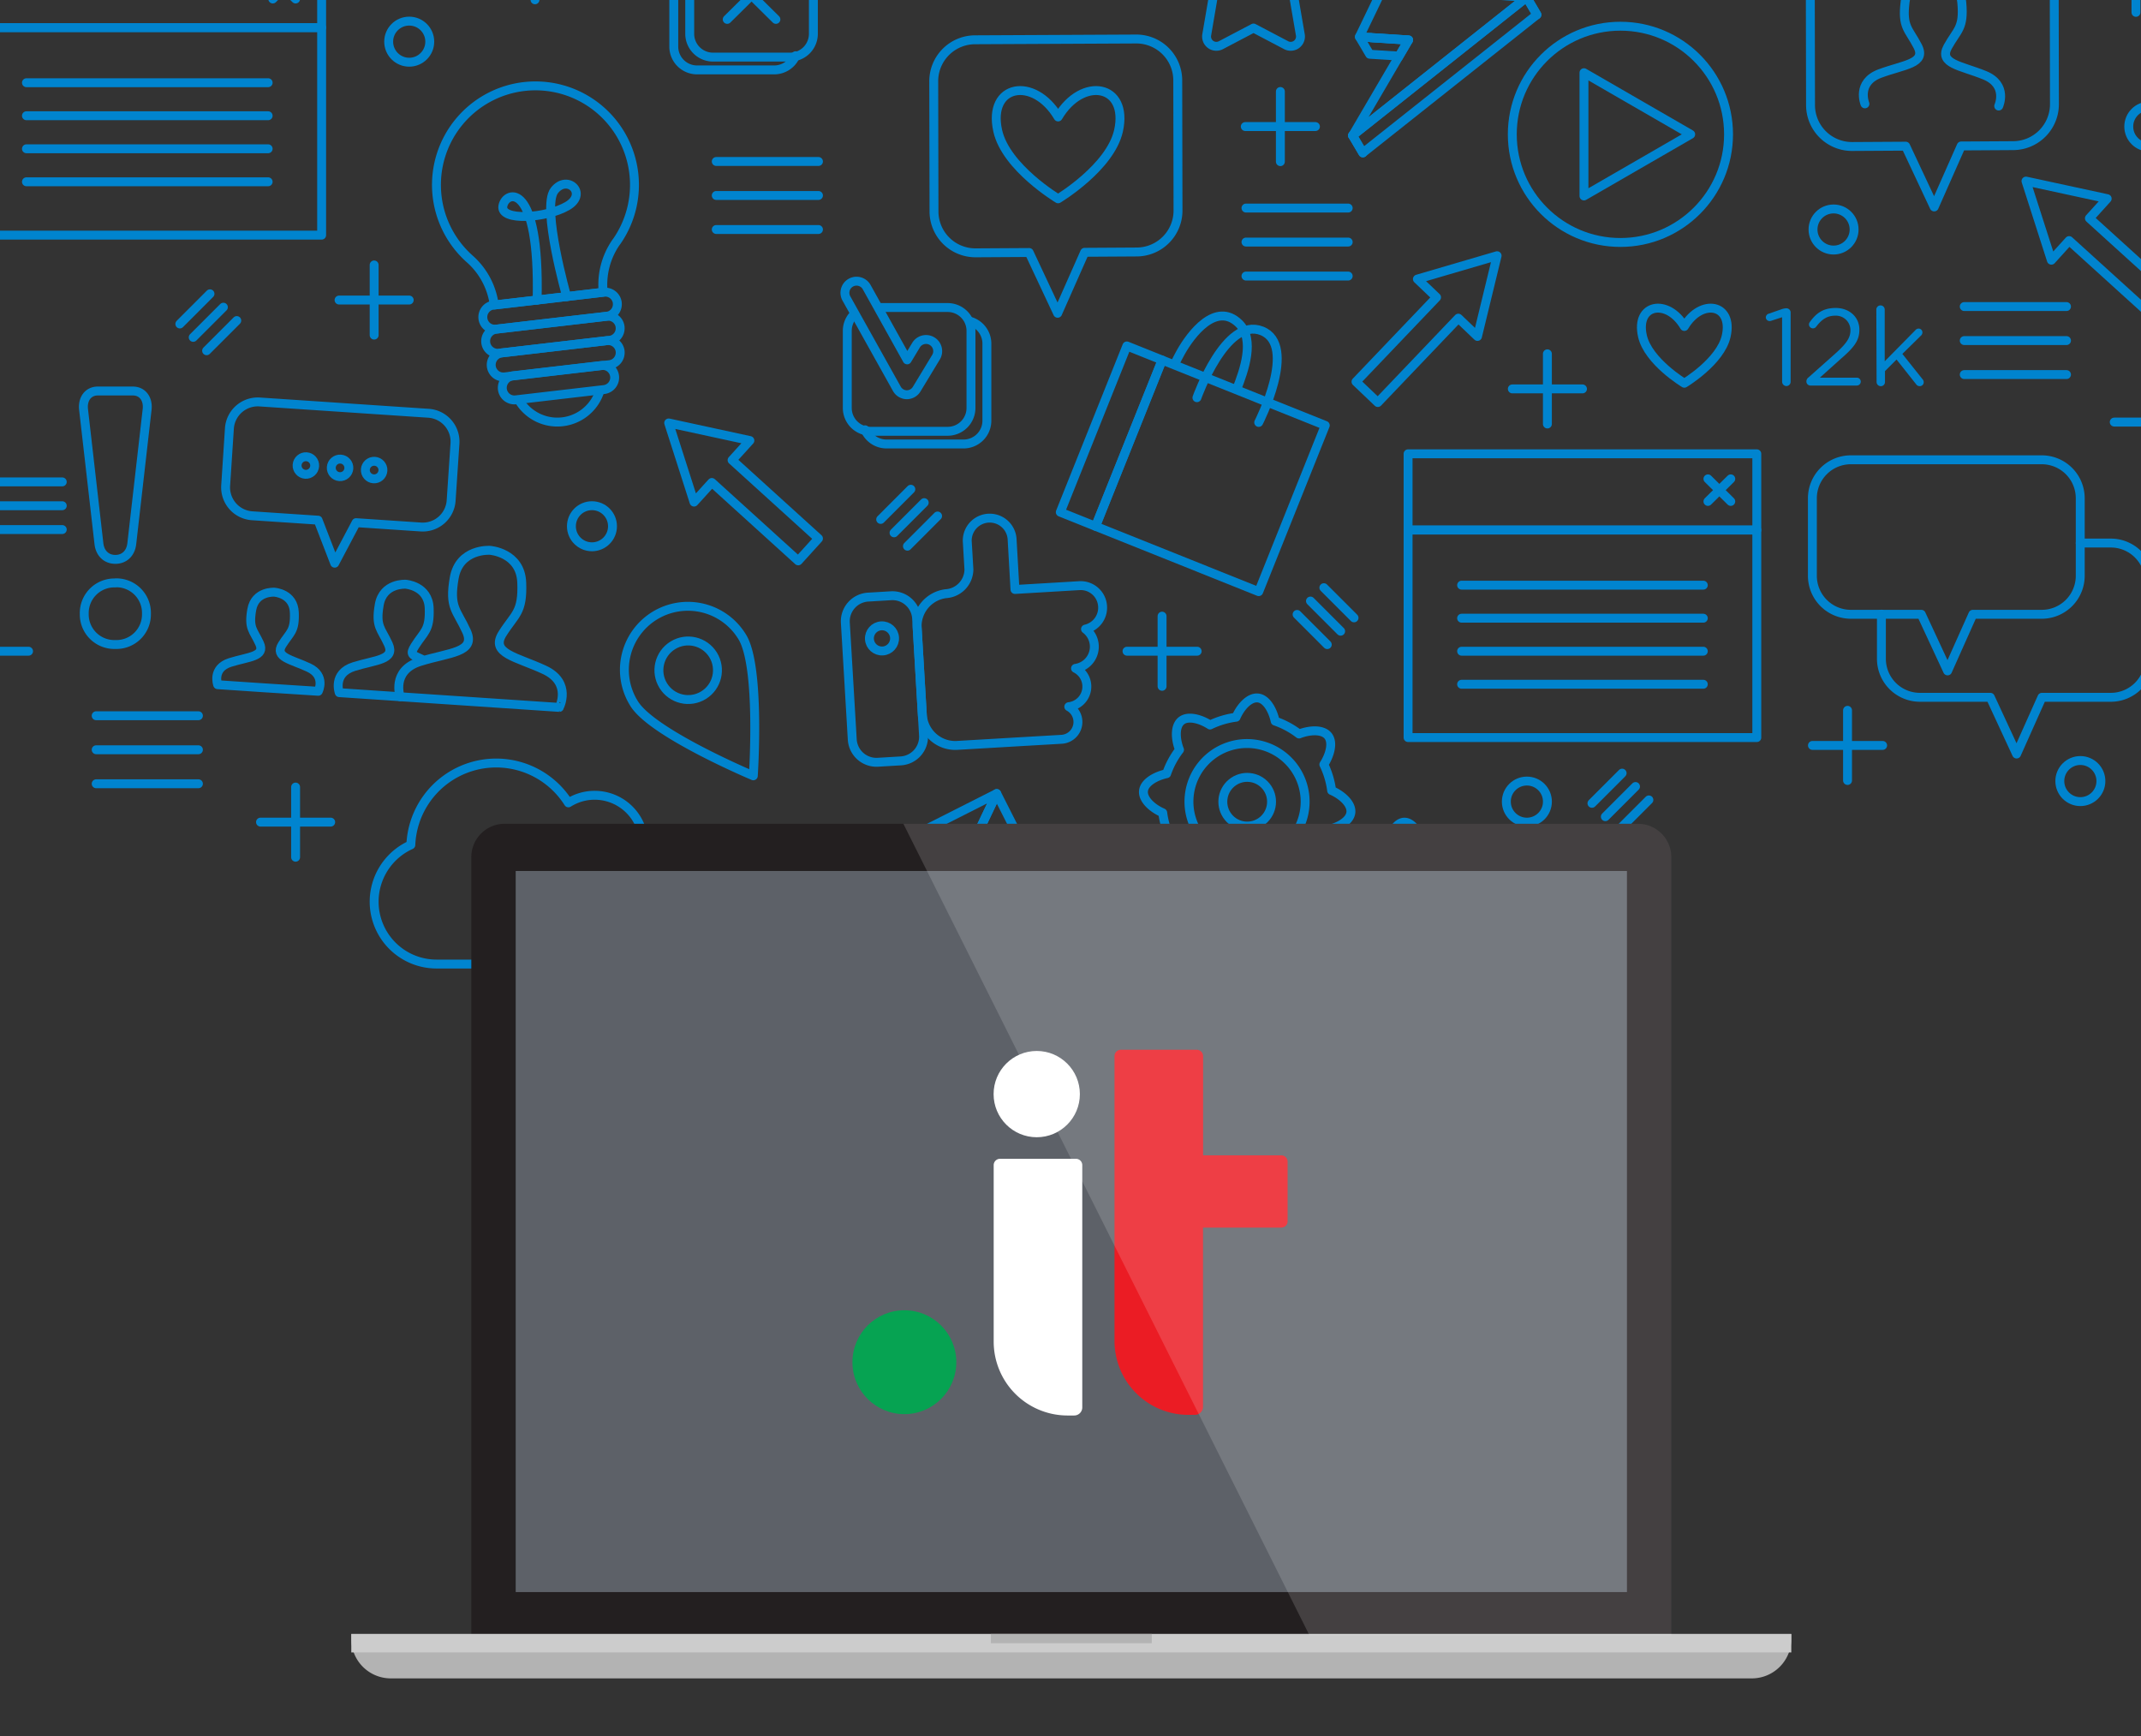 <svg xmlns="http://www.w3.org/2000/svg" viewBox="0 0 740 600">
  <rect x="0" y="0" width="740" height="600" fill="#333333" stroke="none"/>
  <defs>
    <style>
      .cls-1 {
        isolation: isolate;
      }

      .cls-2 {
        fill: none;
        stroke: #0084cf;
        stroke-linecap: round;
        stroke-linejoin: round;
        stroke-width: 3.08px;
      }

      .cls-3 {
        mix-blend-mode: multiply;
      }

      .cls-4 {
        fill: #0084cf;
      }

      .cls-5 {
        fill: #231f20;
      }

      .cls-6 {
        fill: #5d6168;
      }

      .cls-7 {
        fill: #b3b3b3;
      }

      .cls-8 {
        fill: #ccc;
      }

      .cls-12, .cls-9 {
        fill: #fff;
      }

      .cls-10 {
        fill: #06a352;
      }

      .cls-11 {
        fill: #eb1c24;
      }

      .cls-12 {
        fill-rule: evenodd;
        opacity: 0.15;
      }
    </style>
  </defs>
  <title>visualProduct_domini_IT_feat</title>
  <g class="cls-1">
    <g id="aff-clipArt">
      <g>
        <g>
          <polygon class="cls-2" points="268.15 312.88 293.94 363.85 295.83 318.19 268.15 312.88"/>
          <polygon class="cls-2" points="370.28 325.23 344.5 274.26 332.38 299.7 370.28 325.23"/>
          <polygon class="cls-2" points="296.64 298.46 296.64 298.46 304.85 294.31 296.64 298.46"/>
          <polygon class="cls-2" points="332.38 299.7 321.25 323.08 295.83 318.19 293.94 363.85 370.28 325.23 332.38 299.7"/>
          <polygon class="cls-2" points="321.25 323.08 332.38 299.7 344.5 274.26 304.85 294.31 296.64 298.46 268.15 312.88 295.83 318.19 321.25 323.08"/>
        </g>
        <g>
          <path class="cls-2" d="M319.2,254.11a8.38,8.38,0,0,1-7.87,8.87l-7.9.47a8.38,8.38,0,0,1-8.86-7.87l-2.39-40.34a8.38,8.38,0,0,1,7.87-8.87l7.9-.47a8.38,8.38,0,0,1,8.87,7.87Z"/>
          <path class="cls-2" d="M381.09,209.54a7.59,7.59,0,0,0-8-7.13l-22.28,1.32-1-17.5a7.76,7.76,0,0,0-15.49.92l.57,9.63a8.48,8.48,0,0,1-8,8.41h0A11.35,11.35,0,0,0,317,216.95l1.79,30.17A11.4,11.4,0,0,0,331,257.61l1.59-.09,17-1,17.25-1a6,6,0,0,0,2.57-11.28A7,7,0,0,0,371.74,231a7.58,7.58,0,0,0,3.45-13.58A7.58,7.58,0,0,0,381.09,209.54Z"/>
          <circle class="cls-2" cx="304.86" cy="220.62" r="4.35" transform="translate(-12.49 18.38) rotate(-3.38)"/>
        </g>
        <g>
          <g>
            <path class="cls-2" d="M454.45,295a29.26,29.26,0,0,0,4.46-8.26c3.74-.81,7.73-3,8-6s-3.16-6-6.65-7.52a29.3,29.3,0,0,0-2.69-9c2.07-3.21,3.34-7.6,1.43-9.93s-6.45-2-10-.61a29.3,29.3,0,0,0-8.26-4.45c-.81-3.74-3-7.73-6-8s-6,3.16-7.51,6.65a29.25,29.25,0,0,0-9,2.69c-3.21-2.07-7.6-3.34-9.94-1.43s-2,6.45-.61,10a29.26,29.26,0,0,0-4.46,8.26c-3.74.81-7.73,3-8,6s3.16,6,6.66,7.52a29.23,29.23,0,0,0,2.69,9c-2.07,3.22-3.34,7.6-1.43,9.94s6.45,2,10,.61a29.21,29.21,0,0,0,8.26,4.46c.81,3.74,3,7.73,6,8s6-3.16,7.52-6.65a29.27,29.27,0,0,0,9-2.69c3.22,2.07,7.6,3.34,9.94,1.43S455.82,298.56,454.45,295Zm-39-5.26a20.08,20.08,0,1,1,28.25,2.89A20.08,20.08,0,0,1,415.49,289.73Z"/>
            <circle class="cls-2" cx="431.06" cy="277.05" r="8.42" transform="translate(-78.13 334.39) rotate(-39.15)"/>
          </g>
          <g>
            <path class="cls-2" d="M453.64,358.39a23,23,0,0,0,3.5-6.48c2.93-.64,6.07-2.37,6.31-4.72s-2.48-4.68-5.22-5.9a23,23,0,0,0-2.11-7.06c1.63-2.53,2.62-6,1.12-7.8s-5.06-1.56-7.87-.48a23,23,0,0,0-6.48-3.5c-.64-2.93-2.37-6.07-4.72-6.31s-4.68,2.48-5.9,5.22a23,23,0,0,0-7.06,2.11c-2.52-1.63-6-2.62-7.8-1.13s-1.56,5.07-.48,7.87a23,23,0,0,0-3.5,6.49c-2.93.64-6.07,2.36-6.31,4.72s2.48,4.69,5.22,5.9a23,23,0,0,0,2.11,7.06c-1.63,2.52-2.62,6-1.12,7.8s5.07,1.56,7.87.48a23,23,0,0,0,6.48,3.5c.64,2.93,2.37,6.07,4.72,6.31s4.68-2.48,5.9-5.22a23,23,0,0,0,7.06-2.11c2.53,1.63,6,2.62,7.8,1.13S454.72,361.2,453.64,358.39Zm-30.59-4.13a15.77,15.77,0,1,1,22.18,2.27A15.77,15.77,0,0,1,423.06,354.26Z"/>
            <circle class="cls-2" cx="435.28" cy="344.31" r="6.61" transform="translate(-119.66 352.11) rotate(-39.15)"/>
          </g>
          <g>
            <path class="cls-2" d="M506.62,323.79a22.89,22.89,0,0,0,2.55-6.91c2.81-1,5.67-3.2,5.58-5.57s-3.11-4.29-6-5.1a23,23,0,0,0-3.09-6.69c1.25-2.73,1.75-6.28,0-7.88s-5.23-.83-7.86.64a23,23,0,0,0-6.91-2.54c-1-2.81-3.2-5.67-5.57-5.58s-4.29,3.12-5.1,6a23,23,0,0,0-6.69,3.09c-2.73-1.25-6.28-1.75-7.88,0s-.83,5.24.64,7.86a23.1,23.1,0,0,0-2.54,6.91c-2.82,1-5.67,3.2-5.58,5.57s3.12,4.29,6,5.1a22.87,22.87,0,0,0,3.09,6.69c-1.25,2.73-1.75,6.28,0,7.88s5.24.83,7.86-.64a23,23,0,0,0,6.92,2.55c1,2.81,3.2,5.67,5.57,5.58s4.29-3.12,5.1-6a23,23,0,0,0,6.69-3.09c2.73,1.25,6.28,1.75,7.88,0S508.09,326.41,506.62,323.79Zm-30.86.24a15.77,15.77,0,1,1,22.28-.9A15.77,15.77,0,0,1,475.76,324Z"/>
            <circle class="cls-2" cx="486.45" cy="312.44" r="6.61" transform="translate(-73.07 458.02) rotate(-47.3)"/>
          </g>
        </g>
        <g>
          <g>
            <rect class="cls-2" x="486.68" y="183.18" width="120.53" height="71.74"/>
            <rect class="cls-2" x="486.68" y="156.84" width="120.53" height="26.35"/>
          </g>
          <g>
            <line class="cls-2" x1="505.18" y1="202.24" x2="588.72" y2="202.24"/>
            <line class="cls-2" x1="505.18" y1="213.66" x2="588.72" y2="213.66"/>
            <line class="cls-2" x1="505.18" y1="225.07" x2="588.72" y2="225.07"/>
            <line class="cls-2" x1="505.18" y1="236.49" x2="588.72" y2="236.49"/>
          </g>
          <g>
            <line class="cls-2" x1="598.21" y1="165.5" x2="590.32" y2="173.3"/>
            <line class="cls-2" x1="590.32" y1="165.5" x2="598.21" y2="173.3"/>
          </g>
        </g>
        <g>
          <g>
            <rect class="cls-2" x="-9.36" y="9.53" width="120.53" height="71.74"/>
            <rect class="cls-2" x="-9.36" y="-16.82" width="120.53" height="26.35"/>
          </g>
          <g>
            <line class="cls-2" x1="9.14" y1="28.59" x2="92.68" y2="28.59"/>
            <line class="cls-2" x1="9.14" y1="40" x2="92.68" y2="40"/>
            <line class="cls-2" x1="9.14" y1="51.42" x2="92.68" y2="51.42"/>
            <line class="cls-2" x1="9.14" y1="62.83" x2="92.68" y2="62.83"/>
          </g>
          <g>
            <line class="cls-2" x1="102.17" y1="-8.15" x2="94.28" y2="-0.35"/>
            <line class="cls-2" x1="94.28" y1="-8.15" x2="102.17" y2="-0.35"/>
          </g>
        </g>
        <g>
          <line class="cls-2" x1="554.86" y1="310.95" x2="554.86" y2="335.2"/>
          <line class="cls-2" x1="566.99" y1="323.08" x2="542.73" y2="323.08"/>
        </g>
        <g>
          <line class="cls-2" x1="638.57" y1="245.5" x2="638.57" y2="269.75"/>
          <line class="cls-2" x1="650.7" y1="257.63" x2="626.44" y2="257.63"/>
        </g>
        <line class="cls-2" x1="755" y1="145.88" x2="730.75" y2="145.88"/>
        <g>
          <line class="cls-2" x1="401.65" y1="212.95" x2="401.65" y2="237.2"/>
          <line class="cls-2" x1="413.78" y1="225.07" x2="389.53" y2="225.07"/>
        </g>
        <g>
          <line class="cls-2" x1="534.83" y1="122.28" x2="534.83" y2="146.54"/>
          <line class="cls-2" x1="546.96" y1="134.41" x2="522.71" y2="134.41"/>
        </g>
        <g>
          <line class="cls-2" x1="378.86" y1="377.18" x2="378.86" y2="401.43"/>
          <line class="cls-2" x1="390.98" y1="389.31" x2="366.73" y2="389.31"/>
        </g>
        <line class="cls-2" x1="184.91" y1="-24.32" x2="184.91" y2="-0.07"/>
        <line class="cls-2" x1="9.87" y1="225.07" x2="-14.38" y2="225.07"/>
        <g>
          <line class="cls-2" x1="442.54" y1="31.62" x2="442.54" y2="55.87"/>
          <line class="cls-2" x1="454.66" y1="43.74" x2="430.41" y2="43.74"/>
        </g>
        <line class="cls-2" x1="738.26" y1="-19.98" x2="738.26" y2="4.27"/>
        <g>
          <line class="cls-2" x1="247.56" y1="338.79" x2="247.56" y2="363.04"/>
          <line class="cls-2" x1="259.68" y1="350.92" x2="235.43" y2="350.92"/>
        </g>
        <g>
          <line class="cls-2" x1="129.32" y1="91.57" x2="129.32" y2="115.82"/>
          <line class="cls-2" x1="141.44" y1="103.7" x2="117.19" y2="103.7"/>
        </g>
        <g>
          <line class="cls-2" x1="102.17" y1="272.02" x2="102.17" y2="296.27"/>
          <line class="cls-2" x1="114.3" y1="284.14" x2="90.04" y2="284.14"/>
        </g>
        <g>
          <path class="cls-2" d="M256.54,220.13c6.37,10.32,3.83,48,3.83,48s-34.82-14.63-41.19-24.95a21.95,21.95,0,1,1,37.36-23.05Z"/>
          <circle class="cls-2" cx="237.86" cy="231.66" r="10.12" transform="translate(-86.22 159.43) rotate(-31.68)"/>
        </g>
        <g>
          <path class="cls-2" d="M427.49,134.41c2.4-6.13,6.42-17.09.72-22.62-7.95-7.71-16.61,3.72-20.12,10-.67,1.21-1.31,2.45-1.92,3.69"/>
          <g>
            <rect class="cls-2" x="387.4" y="134.08" width="61.89" height="60.74" transform="translate(110.2 491.71) rotate(-68.18)"/>
            <rect class="cls-2" x="353.11" y="144.15" width="61.89" height="13.13" transform="translate(101.4 451.25) rotate(-68.18)"/>
          </g>
          <path class="cls-2" d="M435.05,146s13.65-26.62,1.1-31.64-22.45,23.09-22.45,23.09"/>
        </g>
        <g>
          <path class="cls-2" d="M222.46,290.34a17,17,0,0,0-26-12.86A29.52,29.52,0,0,0,142,292a21.55,21.55,0,0,0,8.84,41.19H219a21.55,21.55,0,0,0,3.51-42.8Z"/>
          <polygon class="cls-2" points="199.27 311.21 184.91 286.35 170.55 311.21 179.7 311.21 179.7 319.15 190.12 319.15 190.12 311.21 199.27 311.21"/>
        </g>
        <g>
          <g>
            <path class="cls-2" d="M188.19,231.52c-9.58-4.48-18.83-5.65-14.53-12.5s7.07-7.21,6.67-17.66-11-11.16-11-11.16-10.56-.71-12.35,9.6.91,11,4.26,18.39-6,7.28-16.07,10.45-6.85,12.17-6.85,12.17l25.74,1.72,1.76.12,27.5,1.84S197.76,236,188.19,231.52Z"/>
            <path class="cls-2" d="M145.63,227.77c-3.1-1.43-4.11-1.51-2.23-4.5,3.18-5.07,5.23-5.34,4.94-13.08s-8.12-8.27-8.12-8.27-7.82-.52-9.14,7.11.67,8.17,3.15,13.62-4.42,5.4-11.9,7.74-5.07,9-5.07,9l21.09,1.41"/>
            <path class="cls-2" d="M106.7,230.73c-6.05-2.83-11.89-3.57-9.18-7.9s4.47-4.55,4.21-11.16-6.92-7-6.92-7-6.67-.45-7.8,6.07.57,7,2.69,11.62-3.78,4.6-10.15,6.6-4.32,7.68-4.32,7.68l16.25,1.09,1.11.07L110,238.92S112.75,233.56,106.7,230.73Z"/>
          </g>
          <path class="cls-2" d="M148.09,142.83l-58.33-3.9a9.83,9.83,0,0,0-10.47,9.15L78,167.79a9.83,9.83,0,0,0,9.15,10.47l22.79,1.52,5.74,14.86,7.4-14,22.4,1.5A9.83,9.83,0,0,0,155.93,173l1.32-19.71A9.83,9.83,0,0,0,148.09,142.83Z"/>
          <g class="cls-3">
            <g>
              <circle class="cls-2" cx="105.74" cy="160.9" r="3.04" transform="translate(-61.86 255.68) rotate(-86.18)"/>
              <circle class="cls-2" cx="117.53" cy="161.69" r="3.04" transform="translate(-51.64 268.17) rotate(-86.17)"/>
              <circle class="cls-2" cx="129.33" cy="162.48" r="3.04" transform="translate(-41.42 280.68) rotate(-86.18)"/>
            </g>
          </g>
        </g>
        <circle class="cls-2" cx="527.74" cy="277.05" r="7.1"/>
        <circle class="cls-2" cx="719.04" cy="269.95" r="7.1"/>
        <circle class="cls-2" cx="742.87" cy="43.74" r="7.1"/>
        <circle class="cls-2" cx="633.74" cy="79.32" r="7.1"/>
        <circle class="cls-2" cx="141.44" cy="14.4" r="7.1"/>
        <circle class="cls-2" cx="204.6" cy="181.88" r="7.1"/>
        <circle class="cls-2" cx="332.38" cy="372.49" r="7.1"/>
        <polygon class="cls-2" points="259.18 152.26 231.12 146.18 239.88 173.53 246.03 166.75 275.89 193.84 282.89 186.12 253.03 159.03 259.18 152.26"/>
        <polygon class="cls-2" points="728.31 68.66 700.25 62.59 709.02 89.93 715.16 83.15 745.02 110.24 752.02 102.52 722.17 75.44 728.31 68.66"/>
        <polygon class="cls-2" points="510.67 116.28 517.45 88.38 489.9 96.45 496.52 102.76 468.68 131.93 476.22 139.12 504.05 109.96 510.67 116.28"/>
        <path class="cls-2" d="M304.34,106.29h23.2a8.06,8.06,0,0,1,8.06,8.06V141a8.06,8.06,0,0,1-8.06,8.06H300.91a8.06,8.06,0,0,1-8.06-8.06V114.35a8,8,0,0,1,1.85-5.14"/>
        <path class="cls-2" d="M299,148.55a8.06,8.06,0,0,0,7.42,4.9h26.62a8.06,8.06,0,0,0,8.06-8.06V118.76a8.06,8.06,0,0,0-6-7.78"/>
        <path class="cls-2" d="M269.65-23h-23.2a8.06,8.06,0,0,0-8.06,8.06V11.68a8.06,8.06,0,0,0,8.06,8.06h26.62a8.06,8.06,0,0,0,8.06-8.06V-14.94a8,8,0,0,0-1.85-5.14"/>
        <path class="cls-2" d="M275,19.26a8.06,8.06,0,0,1-7.42,4.9H240.94a8.06,8.06,0,0,1-8.06-8.06V-10.53a8.06,8.06,0,0,1,6-7.78"/>
        <path class="cls-2" d="M313.49,136.43h-.07a4,4,0,0,1-3.45-2.07l-17.42-31.2a4,4,0,0,1,7-3.93l14,25.14,3.07-5.09a4,4,0,0,1,6.9,4.17l-6.66,11A4,4,0,0,1,313.49,136.43Z"/>
        <g>
          <path class="cls-2" d="M650.28,212.27v15.46A13.31,13.31,0,0,0,663.59,241h24.33L697,260.6,705.76,241h23.81a13.31,13.31,0,0,0,13.31-13.31V201a13.31,13.31,0,0,0-13.31-13.31H719"/>
          <path class="cls-2" d="M705.73,158.91h-66a13.31,13.31,0,0,0-13.31,13.31V199a13.31,13.31,0,0,0,13.31,13.31h24.33l9.09,19.56,8.74-19.56h23.81A13.31,13.31,0,0,0,719,199V172.22A13.31,13.31,0,0,0,705.73,158.91Z"/>
        </g>
        <path class="cls-2" d="M365.72,40.42c-8.38-14.18-24.46-11.26-20.87,4.8,2.84,12.7,20.87,23.49,20.87,23.49s18-10.79,20.87-23.49C390.18,29.16,374.1,26.24,365.72,40.42Z"/>
        <path class="cls-2" d="M582.16,112.83c-5.81-9.84-17-7.81-14.47,3.33,2,8.81,14.47,16.29,14.47,16.29s12.5-7.48,14.47-16.29C599.13,105,588,103,582.16,112.83Z"/>
        <path class="cls-2" d="M392.67,13.48,337,13.75a14.32,14.32,0,0,0-14.27,14.36l.09,45a14.32,14.32,0,0,0,14.37,14.27l18.52-.11,9.85,21,9.33-21.07,18-.11a14.32,14.32,0,0,0,14.27-14.37l-.09-45A14.32,14.32,0,0,0,392.67,13.48Z"/>
        <g>
          <path class="cls-4" d="M615.95,109.64l-3.7,1.21a2.08,2.08,0,0,1-.64.11,1.3,1.3,0,0,1-1.28-1.28,1.35,1.35,0,0,1,1.06-1.28l4.34-1.51a5.67,5.67,0,0,1,1.62-.34h.08a1.45,1.45,0,0,1,1.47,1.47v23.9a1.48,1.48,0,0,1-1.47,1.51,1.51,1.51,0,0,1-1.47-1.51Z"/>
          <path class="cls-4" d="M625.07,130.45l9-8c4.07-3.62,5.5-5.65,5.5-8.29a5,5,0,0,0-5.32-5.05c-2.79,0-4.67,1.36-6.56,3.85a1.37,1.37,0,0,1-2.45-.83,1.32,1.32,0,0,1,.3-.83c2.19-3.05,4.6-4.86,8.94-4.86,4.75,0,8.18,3.17,8.18,7.47V114c0,3.85-2,6.22-6.67,10.25L629,130.53h12.78a1.36,1.36,0,1,1,0,2.72H625.86a1.4,1.4,0,0,1-1.51-1.4A1.72,1.72,0,0,1,625.07,130.45Z"/>
          <path class="cls-4" d="M648.52,107a1.45,1.45,0,1,1,2.9,0v17.87L662,114.13a1.45,1.45,0,0,1,1.13-.57,1.32,1.32,0,0,1,1.32,1.36,1.5,1.5,0,0,1-.56,1.13l-6.37,6.26,7,8.79a1.47,1.47,0,0,1,.38,1,1.34,1.34,0,0,1-1.4,1.36,1.42,1.42,0,0,1-1.24-.68l-6.75-8.52-4,4V132a1.42,1.42,0,0,1-1.43,1.47,1.45,1.45,0,0,1-1.47-1.47Z"/>
        </g>
        <g>
          <path class="cls-2" d="M207.12,135.75a15.43,15.43,0,0,1-27.56,2.9"/>
          <path class="cls-2" d="M213.09,83.55h0a34.22,34.22,0,1,0-50.77,5.91h0l.18.16.09.08a25.71,25.71,0,0,1,8.24,15.73l18.83-2.19L208.48,101a25.7,25.7,0,0,1,4.41-17.2l.07-.1Z"/>
          <path class="cls-2" d="M213.35,104.68a4.18,4.18,0,0,1-3.67,4.63l-38.13,4.44a4.18,4.18,0,0,1-4.64-3.67h0a4.18,4.18,0,0,1,3.67-4.64L208.72,101a4.18,4.18,0,0,1,4.64,3.67Z"/>
          <path class="cls-2" d="M214.32,113a4.18,4.18,0,0,1-3.67,4.63l-38.13,4.44a4.18,4.18,0,0,1-4.63-3.67h0a4.18,4.18,0,0,1,3.67-4.64l38.13-4.44a4.18,4.18,0,0,1,4.64,3.67Z"/>
          <path class="cls-2" d="M214.33,121.4a4.18,4.18,0,0,1-3.67,4.64l-36.22,4.22a4.18,4.18,0,0,1-4.63-3.67h0a4.18,4.18,0,0,1,3.67-4.63l36.22-4.22a4.18,4.18,0,0,1,4.64,3.67Z"/>
          <path class="cls-2" d="M212.42,130a4.18,4.18,0,0,1-3.67,4.64l-30.47,3.55a4.18,4.18,0,0,1-4.64-3.67h0a4.18,4.18,0,0,1,3.67-4.64l30.47-3.55a4.18,4.18,0,0,1,4.64,3.67Z"/>
          <path class="cls-2" d="M195.87,102.51s-8.76-30.83-4.27-36.65,11.77,1.11,4.5,5.34-23.24,5.39-22.29,0,12.83-8.92,11.84,32.53"/>
        </g>
        <g>
          <line class="cls-2" x1="282.89" y1="55.81" x2="247.56" y2="55.81"/>
          <line class="cls-2" x1="282.89" y1="67.56" x2="247.56" y2="67.56"/>
          <line class="cls-2" x1="282.89" y1="79.32" x2="247.56" y2="79.32"/>
        </g>
        <g>
          <line class="cls-2" x1="71.41" y1="121.22" x2="81.84" y2="110.79"/>
          <line class="cls-2" x1="66.78" y1="116.6" x2="77.21" y2="106.17"/>
          <line class="cls-2" x1="62.16" y1="111.97" x2="72.58" y2="101.54"/>
        </g>
        <g>
          <line class="cls-2" x1="313.64" y1="188.77" x2="324.06" y2="178.34"/>
          <line class="cls-2" x1="309.01" y1="184.15" x2="319.44" y2="173.72"/>
          <line class="cls-2" x1="304.39" y1="179.52" x2="314.81" y2="169.09"/>
        </g>
        <g>
          <line class="cls-2" x1="458.75" y1="222.79" x2="448.32" y2="212.36"/>
          <line class="cls-2" x1="463.37" y1="218.16" x2="452.94" y2="207.73"/>
          <line class="cls-2" x1="468" y1="213.54" x2="457.57" y2="203.11"/>
        </g>
        <g>
          <line class="cls-2" x1="559.48" y1="286.89" x2="569.91" y2="276.46"/>
          <line class="cls-2" x1="554.86" y1="282.26" x2="565.29" y2="271.83"/>
          <line class="cls-2" x1="550.23" y1="277.64" x2="560.66" y2="267.21"/>
        </g>
        <g>
          <line class="cls-2" x1="374.01" y1="360.76" x2="384.44" y2="350.33"/>
          <line class="cls-2" x1="369.39" y1="356.13" x2="379.82" y2="345.71"/>
          <line class="cls-2" x1="364.76" y1="351.51" x2="375.19" y2="341.08"/>
        </g>
        <g>
          <line class="cls-2" x1="465.98" y1="71.91" x2="430.65" y2="71.91"/>
          <line class="cls-2" x1="465.98" y1="83.66" x2="430.65" y2="83.66"/>
          <line class="cls-2" x1="465.98" y1="95.41" x2="430.65" y2="95.41"/>
        </g>
        <g>
          <line class="cls-2" x1="68.58" y1="247.37" x2="33.24" y2="247.37"/>
          <line class="cls-2" x1="68.58" y1="259.13" x2="33.24" y2="259.13"/>
          <line class="cls-2" x1="68.58" y1="270.88" x2="33.24" y2="270.88"/>
        </g>
        <g>
          <line class="cls-2" x1="21.52" y1="166.55" x2="-3.24" y2="166.55"/>
          <line class="cls-2" x1="21.52" y1="174.79" x2="-3.24" y2="174.79"/>
          <line class="cls-2" x1="21.52" y1="183.02" x2="-3.24" y2="183.02"/>
        </g>
        <g>
          <line class="cls-2" x1="714.25" y1="105.95" x2="678.91" y2="105.95"/>
          <line class="cls-2" x1="714.25" y1="117.71" x2="678.91" y2="117.71"/>
          <line class="cls-2" x1="714.25" y1="129.46" x2="678.91" y2="129.46"/>
        </g>
        <g>
          <circle class="cls-2" cx="560.07" cy="46.43" r="37.37"/>
          <polygon class="cls-2" points="547.47 67.73 547.47 25.13 584.36 46.43 547.47 67.73"/>
        </g>
        <g>
          <path class="cls-2" d="M695.62-23.28,640-23A14.32,14.32,0,0,0,625.69-8.64l.09,45a14.32,14.32,0,0,0,14.37,14.27l18.52-.11,9.85,21,9.33-21.07,18-.11A14.32,14.32,0,0,0,710.08,36L710-9A14.32,14.32,0,0,0,695.62-23.28Z"/>
          <path class="cls-2" d="M690.82,36.65s3.34-7.3-4.88-10.65-16-3.94-12.71-9.86S678.85,9.79,678.07,1s-9.66-8.89-9.66-8.89S659.53-8,658.46.72s1.23,9.21,4.35,15.24-4.7,6.36-13,9.44-5.23,10.49-5.23,10.49"/>
        </g>
        <path class="cls-2" d="M28.87,141.44c-.37-3.58,1.61-6.3,4.94-6.3H45.92c3.34,0,5.31,2.72,4.94,6.3l-5.31,46.45c-.37,3.34-2.59,5.44-5.68,5.44s-5.31-2.1-5.68-5.44Zm11,60A10.4,10.4,0,0,1,50.62,212v.25a10.4,10.4,0,0,1-10.75,10.5,10.4,10.4,0,0,1-10.75-10.5V212A10.4,10.4,0,0,1,39.87,201.48Z"/>
        <g>
          <line class="cls-2" x1="268.18" y1="-9.94" x2="251.35" y2="6.7"/>
          <line class="cls-2" x1="251.35" y1="-9.94" x2="268.18" y2="6.7"/>
        </g>
        <path class="cls-2" d="M457.26-12.85a3.38,3.38,0,0,0-2.73-2.3L441.92-17l-5.64-11.43a3.37,3.37,0,0,0-3-1.88,3.37,3.37,0,0,0-3,1.88L424.59-17,412-15.15a3.37,3.37,0,0,0-2.72,2.3,3.38,3.38,0,0,0,.85,3.46L419.23-.5l-2.15,12.56a3.38,3.38,0,0,0,4.9,3.56l11.28-5.93,11.28,5.93a3.38,3.38,0,0,0,4.9-3.56L447.28-.5l9.13-8.89A3.37,3.37,0,0,0,457.26-12.85Z"/>
        <g>
          <path class="cls-2" d="M467.51,46.83s.07,0,.17-.13Z"/>
          <path class="cls-2" d="M527.66-.93l-60,47.63c-.1.09-.16.14-.17.13l3.55,6L531.21,5.09Z"/>
          <polygon class="cls-2" points="473.77 13.04 473.8 12.97 469.86 12.73 473.41 18.75 483.01 19.35 483.33 19.82 486.82 13.87 473.77 13.04"/>
          <line class="cls-2" x1="531.21" y1="5.09" x2="527.66" y2="-0.93"/>
          <line class="cls-2" x1="467.51" y1="46.83" x2="471.06" y2="52.85"/>
          <polygon class="cls-2" points="486.82 13.87 486.86 13.8 473.8 12.97 473.77 13.04 486.82 13.87"/>
          <polygon class="cls-2" points="527.66 -0.93 511.96 -2.02 504.05 -2.57 522.52 -25.74 489.66 -28.4 469.86 12.73 473.8 12.97 486.86 13.8 486.82 13.87 483.33 19.82 467.51 46.83 467.68 46.7 527.66 -0.93"/>
        </g>
      </g>
      <path class="cls-5" d="M174.43,284.71h391.7a11.53,11.53,0,0,1,11.53,11.53V565.17a0,0,0,0,1,0,0H162.9a0,0,0,0,1,0,0V296.24A11.53,11.53,0,0,1,174.43,284.71Z"/>
      <rect class="cls-6" x="245.67" y="233.59" width="249.22" height="384.09" transform="translate(795.92 55.36) rotate(90)"/>
      <path class="cls-7" d="M121.42,564.73H619.14a0,0,0,0,1,0,0v1.69a13.66,13.66,0,0,1-13.66,13.66H135.08a13.66,13.66,0,0,1-13.66-13.66v-1.69a0,0,0,0,1,0,0Z"/>
      <rect class="cls-8" x="121.42" y="564.73" width="497.71" height="6.38"/>
      <rect class="cls-7" x="342.48" y="564.73" width="55.61" height="3.19"/>
      <g>
        <circle class="cls-9" cx="358.33" cy="378.14" r="14.91"/>
        <circle class="cls-10" cx="312.58" cy="470.8" r="17.95"/>
        <path class="cls-9" d="M371.26,489.22h-2.35a25.54,25.54,0,0,1-25.46-25.54v-61a2.19,2.19,0,0,1,2.18-2.18h26.26a2.19,2.19,0,0,1,2.18,2.18v83.78A2.79,2.79,0,0,1,371.26,489.22Z"/>
        <path class="cls-11" d="M442.89,399.31H415.83V365a2.19,2.19,0,0,0-2.18-2.18H387.39a2.19,2.19,0,0,0-2.18,2.18v98.47A25.54,25.54,0,0,0,410.68,489H413a2.79,2.79,0,0,0,2.8-2.79V424.28h27.06a2.19,2.19,0,0,0,2.18-2.18V401.49A2.19,2.19,0,0,0,442.89,399.31Z"/>
      </g>
      <path class="cls-12" d="M566.13,284.71H312.24L452.58,565.17H577.66V296.24A11.53,11.53,0,0,0,566.13,284.71Z"/>
    </g>
  </g>
</svg>
